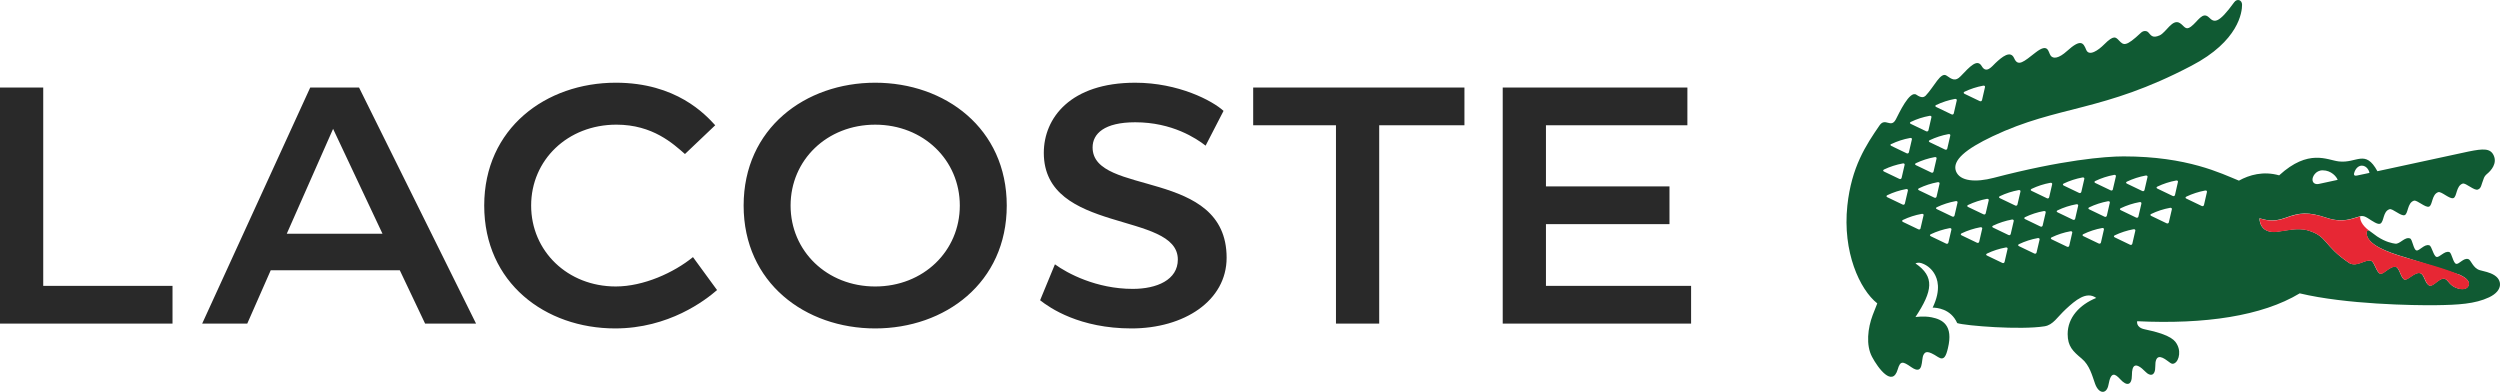<?xml version="1.0" encoding="utf-8"?>
<!-- Generator: Adobe Illustrator 25.2.0, SVG Export Plug-In . SVG Version: 6.00 Build 0)  -->
<svg version="1.1" id="crocodile" xmlns="http://www.w3.org/2000/svg" xmlns:xlink="http://www.w3.org/1999/xlink" x="0px" y="0px"
	 viewBox="0 0 190.764 29.901" style="enable-background:new 0 0 190.764 29.901;" xml:space="preserve">
<style type="text/css">
	.st0{fill:#105A33;}
	.st1{fill:#E72734;}
	.st2{fill:#292929;}
</style>
<path id="croco" class="st0" d="M168.402,14.651l-0.225,0.986c-0.017,0.08-0.097,0.12-0.175,0.08l-1.167-0.56
	c-0.09-0.04-0.09-0.113-0.001-0.155c0.454-0.216,0.933-0.371,1.427-0.463c0.1-0.02,0.162,0.034,0.14,0.112 M166.188,13.887
	l-0.223,0.986c-0.02,0.08-0.096,0.12-0.174,0.08l-1.168-0.56c-0.09-0.042-0.09-0.114,0-0.156c0.453-0.217,0.932-0.372,1.426-0.462
	c0.097-0.02,0.163,0.033,0.14,0.11 M165.496,16.958c-0.016,0.082-0.093,0.116-0.173,0.08l-1.167-0.56
	c-0.09-0.04-0.1-0.113-0.001-0.155c0.45-0.217,0.93-0.373,1.426-0.464c0.1-0.016,0.164,0.036,0.144,0.113L165.496,16.958
	 M163.867,13.508l-0.227,0.984c-0.017,0.083-0.093,0.12-0.173,0.083l-1.166-0.56c-0.09-0.04-0.093-0.113-0.003-0.156
	c0.452-0.216,0.933-0.372,1.43-0.464c0.097-0.016,0.162,0.037,0.14,0.114 M163.401,15.536l-0.227,0.983
	c-0.018,0.084-0.095,0.12-0.173,0.084l-1.168-0.562c-0.088-0.04-0.1-0.115-0.002-0.157c0.454-0.216,0.934-0.371,1.428-0.462
	c0.098-0.02,0.16,0.034,0.14,0.114 M162.937,17.608l-0.227,0.984c-0.017,0.083-0.095,0.12-0.174,0.083l-1.167-0.562
	c-0.088-0.04-0.09-0.114-0.002-0.156c0.453-0.216,0.933-0.372,1.427-0.463C162.892,17.474,162.958,17.528,162.937,17.608
	 M161.227,14.442c-0.015,0.083-0.092,0.12-0.17,0.083l-1.17-0.56c-0.09-0.042-0.092-0.112-0.002-0.155
	c0.453-0.218,0.934-0.374,1.429-0.464c0.097-0.017,0.16,0.033,0.14,0.114l-0.23,0.983 M160.99,15.47l-0.226,0.986
	c-0.02,0.08-0.096,0.118-0.175,0.08l-1.167-0.56c-0.09-0.042-0.09-0.114-0.002-0.156c0.45-0.217,0.932-0.373,1.428-0.464
	c0.1-0.017,0.163,0.035,0.142,0.113 M160.54,17.515l-0.225,0.985c-0.017,0.08-0.095,0.118-0.173,0.08l-1.168-0.56
	c-0.088-0.042-0.09-0.113-0.002-0.154c0.453-0.219,0.933-0.375,1.428-0.466C160.498,17.383,160.562,17.435,160.54,17.515
	 M158.646,14.72l-1.17-0.56c-0.087-0.042-0.09-0.115-0.001-0.157c0.453-0.215,0.932-0.37,1.43-0.462
	c0.096-0.018,0.16,0.034,0.14,0.113l-0.227,0.985c-0.02,0.08-0.096,0.118-0.173,0.08 M158.575,15.699l-0.226,0.986
	c-0.018,0.083-0.096,0.118-0.173,0.08l-1.167-0.56c-0.1-0.043-0.093-0.113-0.003-0.156c0.453-0.218,0.932-0.373,1.43-0.463
	C158.534,15.57,158.596,15.622,158.575,15.699 M158.124,17.758l-0.227,0.985c-0.017,0.083-0.093,0.12-0.17,0.082l-1.17-0.56
	c-0.088-0.042-0.09-0.113-0.003-0.155c0.455-0.218,0.933-0.374,1.43-0.463c0.098-0.018,0.162,0.036,0.14,0.113 M156.191,15.126
	l-1.167-0.56c-0.09-0.04-0.094-0.1-0.003-0.155c0.453-0.217,0.934-0.372,1.428-0.462c0.1-0.017,0.162,0.034,0.142,0.114
	l-0.227,0.983c-0.016,0.084-0.095,0.12-0.173,0.082 M155.868,17.204c-0.017,0.08-0.093,0.12-0.172,0.08l-1.166-0.562
	c-0.087-0.04-0.092-0.11-0.002-0.154c0.452-0.218,0.932-0.374,1.427-0.463c0.098-0.017,0.164,0.033,0.143,0.113l-0.23,0.984
	 M155.403,19.264c-0.017,0.082-0.094,0.118-0.173,0.082l-1.167-0.56c-0.09-0.04-0.092-0.113-0.002-0.156
	c0.452-0.216,0.933-0.372,1.428-0.462c0.097-0.016,0.162,0.034,0.143,0.113l-0.23,0.984 M153.944,15.601
	c-0.017,0.083-0.094,0.12-0.17,0.082l-1.17-0.56c-0.088-0.038-0.093-0.113-0.002-0.154c0.452-0.216,0.93-0.37,1.428-0.463
	c0.1-0.018,0.162,0.035,0.142,0.115l-0.228,0.982 M153.658,16.868l-0.228,0.984c-0.018,0.08-0.096,0.12-0.174,0.08l-1.166-0.56
	c-0.09-0.04-0.1-0.113-0.002-0.155c0.454-0.215,0.933-0.371,1.427-0.463C153.615,16.737,153.679,16.79,153.658,16.868
	 M153.188,18.998l-0.226,0.982c-0.018,0.082-0.094,0.12-0.173,0.082l-1.167-0.56c-0.09-0.04-0.09-0.11-0.003-0.154
	c0.452-0.216,0.932-0.372,1.43-0.463c0.096-0.02,0.162,0.034,0.14,0.114 M151.351,16.354l-1.17-0.558
	c-0.088-0.04-0.1-0.115-0.002-0.157c0.454-0.216,0.934-0.372,1.428-0.465c0.1-0.016,0.163,0.034,0.143,0.114l-0.228,0.984
	c-0.016,0.083-0.093,0.12-0.172,0.08 M151.252,17.455l-0.227,0.986c-0.018,0.08-0.095,0.12-0.173,0.08l-1.166-0.56
	c-0.088-0.04-0.092-0.112-0.003-0.157c0.454-0.216,0.933-0.371,1.427-0.463c0.1-0.018,0.165,0.037,0.143,0.113 M149.143,16.44
	c-0.018,0.084-0.095,0.12-0.173,0.084l-1.168-0.56c-0.1-0.04-0.1-0.113-0.002-0.157c0.452-0.215,0.932-0.37,1.43-0.46
	c0.096-0.02,0.16,0.033,0.14,0.11l-0.227,0.986 M148.675,18.507c-0.017,0.083-0.095,0.12-0.174,0.083l-1.166-0.56
	c-0.09-0.043-0.092-0.114-0.003-0.158c0.455-0.214,0.935-0.37,1.429-0.462c0.098-0.017,0.162,0.035,0.143,0.113l-0.23,0.985
	 M146.428,14.521c-0.087-0.04-0.088-0.113,0-0.154c0.452-0.218,0.932-0.374,1.428-0.465c0.096-0.017,0.16,0.035,0.143,0.113
	l-0.227,0.986c-0.017,0.082-0.095,0.12-0.173,0.08L146.428,14.521 M146.552,17.417c-0.017,0.08-0.095,0.12-0.173,0.08l-1.17-0.56
	c-0.087-0.04-0.09-0.114-0.002-0.156c0.452-0.216,0.933-0.372,1.428-0.46c0.1-0.02,0.163,0.032,0.145,0.1l-0.23,0.987
	 M144.015,15.051c-0.088-0.043-0.09-0.113-0.002-0.157c0.45-0.216,0.932-0.373,1.428-0.465c0.098-0.017,0.162,0.034,0.143,0.112
	l-0.23,0.986c-0.018,0.083-0.094,0.12-0.173,0.082L144.015,15.051 M143.761,12.934c0.455-0.216,0.936-0.371,1.431-0.463
	c0.097-0.02,0.162,0.034,0.14,0.112l-0.227,0.984c-0.02,0.083-0.096,0.122-0.174,0.083l-1.17-0.56
	c-0.087-0.04-0.088-0.11-0.002-0.155 M144.319,10.991c0.453-0.217,0.933-0.372,1.427-0.462c0.098-0.02,0.162,0.033,0.144,0.1
	l-0.228,0.985c-0.017,0.083-0.095,0.123-0.174,0.083l-1.167-0.562c-0.087-0.04-0.1-0.113-0.001-0.154 M145.808,9.301
	c0.45-0.217,0.93-0.372,1.43-0.463c0.098-0.018,0.16,0.034,0.14,0.112l-0.225,0.984c-0.017,0.082-0.096,0.12-0.176,0.082
	l-1.167-0.56C145.71,9.414,145.72,9.344,145.808,9.301 M147.77,12.101l-0.228,0.983c-0.018,0.082-0.094,0.123-0.173,0.082
	l-1.168-0.56c-0.088-0.04-0.1-0.112-0.001-0.156c0.452-0.216,0.935-0.37,1.43-0.462C147.726,11.971,147.79,12.021,147.77,12.101
	 M148.674,10.234c0.1-0.018,0.164,0.034,0.143,0.113l-0.228,0.984c-0.016,0.082-0.09,0.12-0.17,0.082l-1.168-0.56
	c-0.09-0.04-0.093-0.113-0.003-0.156C147.701,10.481,148.18,10.325,148.674,10.234 M147.744,8.011
	c0.453-0.216,0.933-0.372,1.427-0.463c0.097-0.017,0.16,0.035,0.142,0.114l-0.227,0.984c-0.017,0.084-0.094,0.12-0.173,0.08
	l-1.168-0.56c-0.09-0.04-0.093-0.114-0.002-0.156 M149.898,7.001c0.453-0.216,0.93-0.37,1.428-0.464
	c0.098-0.017,0.162,0.035,0.14,0.112l-0.226,0.984c-0.018,0.083-0.095,0.12-0.174,0.083l-1.167-0.56
	C149.822,7.115,149.818,7.043,149.898,7.001 M177.238,12.997c0.66,0.001,1.065,0.502,1.138,0.728l-1.422,0.307
	c-0.282,0.06-0.467-0.06-0.495-0.28c-0.036-0.244,0.23-0.76,0.778-0.756 M179.683,13.071c0.102-0.257,0.315-0.432,0.535-0.432
	c0.393,0,0.582,0.426,0.58,0.556l-0.95,0.2c-0.267,0.05-0.26-0.093-0.165-0.334 M190.353,21.011
	c-0.407-0.255-0.765-0.286-1.137-0.398c-0.505-0.15-0.666-0.764-0.853-0.836c-0.378-0.144-0.726,0.427-0.954,0.352
	s-0.322-0.823-0.508-0.892c-0.364-0.134-0.757,0.44-0.987,0.365c-0.23-0.075-0.352-0.813-0.537-0.88
	c-0.38-0.138-0.77,0.458-0.997,0.384s-0.293-0.842-0.48-0.912c-0.405-0.15-0.777,0.457-1.133,0.4
	c-0.228-0.035-0.725-0.118-1.38-0.552l-0.606-0.445c-0.066-0.025-0.234-0.066-0.193,0.268c0.096,0.783,1.456,1.346,3.02,1.795
	l4.088,1.31c0.584,0.267,0.834,0.586,0.624,0.896c-0.163,0.24-0.564,0.256-1,0.052c-0.467-0.22-0.515-0.586-0.81-0.654
	c-0.36-0.084-0.817,0.594-1.103,0.53c-0.367-0.085-0.408-0.864-0.732-0.95c-0.43-0.114-0.907,0.545-1.19,0.485
	c-0.283-0.06-0.39-0.892-0.66-0.96c-0.452-0.116-0.913,0.575-1.197,0.515c-0.284-0.06-0.443-0.88-0.682-0.974
	c-0.45-0.18-1.053,0.494-1.676,0.167c-2.02-1.35-1.63-2.047-3.174-2.5c-0.797-0.233-1.79,0.05-2.372,0.11
	c-1.367,0.14-1.313-1.03-1.313-1.03c0.397,0.09,0.953,0.34,1.973-0.035c1.104-0.406,1.72-0.477,3.16,0
	c1.214,0.405,1.937,0.043,2.36-0.065c0.21-0.054,0.37-0.167,0.762,0.082s0.77,0.52,0.963,0.428c0.298-0.144,0.19-0.934,0.705-1.102
	c0.234-0.077,0.874,0.558,1.154,0.452s0.194-0.935,0.706-1.103c0.236-0.076,0.876,0.558,1.155,0.453
	c0.279-0.105,0.195-0.936,0.706-1.105c0.236-0.076,0.877,0.56,1.155,0.454s0.195-0.936,0.706-1.106
	c0.234-0.076,0.877,0.56,1.155,0.455s0.24-0.32,0.466-0.883c0.044-0.11,0.126-0.22,0.24-0.313c0.312-0.254,0.785-0.797,0.507-1.406
	c-0.253-0.55-0.775-0.533-1.922-0.3l-6.952,1.502c-0.934-1.713-1.567-0.582-2.954-0.748c-0.878-0.104-2.298-0.992-4.544,1.063
	c-1.208-0.34-2.274-0.038-3.07,0.404c-1.348-0.545-3.918-1.85-8.803-1.85c-1.382,0-4.677,0.27-9.922,1.64
	c-1.343,0.35-2.57,0.275-2.868-0.515c-0.3-0.827,0.766-1.693,2.796-2.657c5.033-2.39,8.393-1.826,15.16-5.377
	c3.643-1.891,3.881-4.122,3.877-4.664c0-0.37-0.38-0.494-0.6-0.19c-1.22,1.688-1.534,1.548-1.914,1.17
	c-0.508-0.503-0.85,0.296-1.395,0.7c-0.414,0.305-0.497-0.063-0.833-0.277c-0.572-0.367-1.055,0.717-1.546,0.935
	c-0.57,0.253-0.673-0.03-0.867-0.23c-0.136-0.142-0.383-0.138-0.56,0.03c-1.154,1.087-1.323,0.963-1.668,0.6
	c-0.256-0.27-0.396-0.456-1.142,0.293c-0.43,0.433-1.152,0.946-1.37,0.406c-0.218-0.54-0.41-0.857-1.467,0.1
	c-0.627,0.566-1.054,0.613-1.245,0.345c-0.191-0.268-0.16-1.006-1.152-0.233c-0.888,0.693-1.335,1.11-1.628,0.44
	c-0.283-0.648-0.937-0.103-1.434,0.366c-0.26,0.247-0.693,0.833-1.04,0.237c-0.347-0.6-0.902,0.02-1.615,0.766
	c-0.4,0.42-0.67,0.235-1.067-0.044c-0.457-0.325-0.94,0.835-1.604,1.53c-0.125,0.115-0.306,0.2-0.706-0.077
	c-0.516-0.353-1.336,1.446-1.568,1.887c-0.38,0.712-0.8-0.187-1.244,0.457c-1.033,1.504-2.139,3.169-2.454,6.119
	c-0.376,3.53,0.944,6.403,2.284,7.46c0,0-0.163,0.395-0.35,0.892c-0.375,0.994-0.53,2.286-0.048,3.19
	c0.465,0.874,1.553,2.33,1.957,0.956c0.196-0.667,0.38-0.632,1.03-0.177c0.98,0.684,0.74-0.563,0.936-0.932
	c0.138-0.26,0.308-0.36,1.115,0.168c0.464,0.3,0.613-0.107,0.75-0.677c0.426-1.76-0.413-2.19-1.24-2.357
	c-0.603-0.12-1.238-0.02-1.238-0.02c1.32-1.995,1.484-3.084,0.001-4.093c0.22-0.1,0.402-0.05,0.59,0.03
	c0.365,0.153,0.67,0.43,0.863,0.768c0.205,0.358,0.54,1.157-0.14,2.576c0.285,0,1.38,0.068,1.873,1.18
	c0.648,0.207,4.835,0.537,6.663,0.244c0.665-0.106,0.965-0.7,1.63-1.314c0.723-0.668,1.565-1.393,2.315-0.85
	c-1.28,0.52-2.18,1.505-2.18,2.754c0,0.938,0.4,1.315,1.068,1.872c0.612,0.505,0.802,1.305,1.026,1.928
	c0.286,0.792,0.888,0.817,1.022,0.065c0.185-1.04,0.502-0.846,0.907-0.403c0.494,0.538,0.878,0.456,0.88-0.32
	c0.001-0.733,0.223-1.096,1.05-0.248c0.335,0.344,0.74,0.33,0.733-0.418c-0.008-0.915,0.406-0.827,0.924-0.435
	c0.18,0.137,0.305,0.235,0.402,0.23c0.407-0.022,0.675-0.806,0.362-1.427c-0.156-0.3-0.384-0.774-2.496-1.205
	c-0.692-0.14-0.573-0.617-0.573-0.617c5.157,0.248,9.528-0.394,12.402-2.126c3.532,0.844,8.7,0.925,10.396,0.903
	s2.99-0.096,4.053-0.6c1.12-0.533,0.95-1.342,0.433-1.664"/>
<path id="langue" class="st1" d="M177.559,16.634c-1.439-0.477-2.056-0.406-3.16,0c-1.02,0.375-1.577,0.127-1.973,0.035
	c0,0-0.054,1.171,1.313,1.03c0.581-0.061,1.575-0.344,2.372-0.111c1.543,0.453,1.155,1.15,3.174,2.5
	c0.623,0.328,1.225-0.348,1.676-0.167c0.239,0.095,0.397,0.917,0.682,0.975c0.285,0.058,0.745-0.631,1.197-0.515
	c0.268,0.068,0.374,0.904,0.66,0.96s0.762-0.599,1.191-0.485c0.324,0.086,0.365,0.865,0.732,0.95
	c0.285,0.065,0.742-0.613,1.103-0.529c0.294,0.068,0.341,0.433,0.809,0.654c0.436,0.205,0.837,0.189,1-0.052
	c0.21-0.31-0.04-0.629-0.624-0.896c-0.944-0.431-2.527-0.864-4.088-1.31c-1.562-0.446-2.925-1.012-3.02-1.795
	c-0.04-0.33,0.122-0.294,0.19-0.269c-0.601-0.442-0.727-0.86-0.696-1.091l-0.001,0c0,0-0.001,0-0.001,0h0l-0.001,0l-0.172,0.05
	C179.496,16.677,178.773,17.039,177.559,16.634"/>
<path class="st2" d="M25.417,9.832l3.77,8.003h-7.305L25.417,9.832z M3.299,6.677H0v18.018h13.164v-2.881H3.299V6.677z
	 M101.942,9.558v15.137h3.299V9.558h6.504V6.677H95.625v2.881C95.625,9.558,101.942,9.558,101.942,9.558z M66.782,21.86
	c-3.676,0-6.456-2.698-6.456-6.174s2.78-6.173,6.456-6.173c3.676,0,6.457,2.698,6.457,6.173S70.459,21.86,66.782,21.86z
	 M47.035,9.512c2.781,0,4.336,1.463,5.231,2.241l2.309-2.195c-0.754-0.823-2.969-3.247-7.588-3.247
	c-5.326,0-10.039,3.475-10.039,9.375s4.666,9.375,9.991,9.375c4.101,0,6.881-2.15,7.776-2.927l-1.838-2.515
	c-1.461,1.189-3.77,2.241-5.891,2.241c-3.676,0-6.457-2.698-6.457-6.174S43.312,9.512,47.035,9.512L47.035,9.512z M79.366,22.911
	c0.754,0.595,3.016,2.15,6.975,2.15c4.006,0,7.257-2.104,7.257-5.396c0-6.86-10.227-4.665-10.227-8.414
	c0-1.052,0.895-1.921,3.252-1.921c2.828,0,4.665,1.235,5.372,1.784l1.368-2.653c-0.849-0.777-3.441-2.149-6.74-2.149
	c-4.949,0-6.975,2.698-6.975,5.351c0,6.219,10.227,4.436,10.227,8.141c0,1.555-1.602,2.24-3.44,2.24
	c-2.781,0-4.996-1.188-5.938-1.875L79.366,22.911L79.366,22.911z M128.758,6.677h-14.092v18.018h14.374v-2.881h-11.075v-4.71h9.426
	v-2.881h-9.426V9.558h10.792L128.758,6.677L128.758,6.677z M32.439,24.695h3.888L27.396,6.677h-3.723l-8.247,18.018h3.44l1.791-4.07
	h9.85L32.439,24.695L32.439,24.695z M66.782,25.061c5.326,0,10.039-3.476,10.039-9.375s-4.713-9.375-10.039-9.375
	s-10.039,3.475-10.039,9.375S61.457,25.061,66.782,25.061z"/>
</svg>
